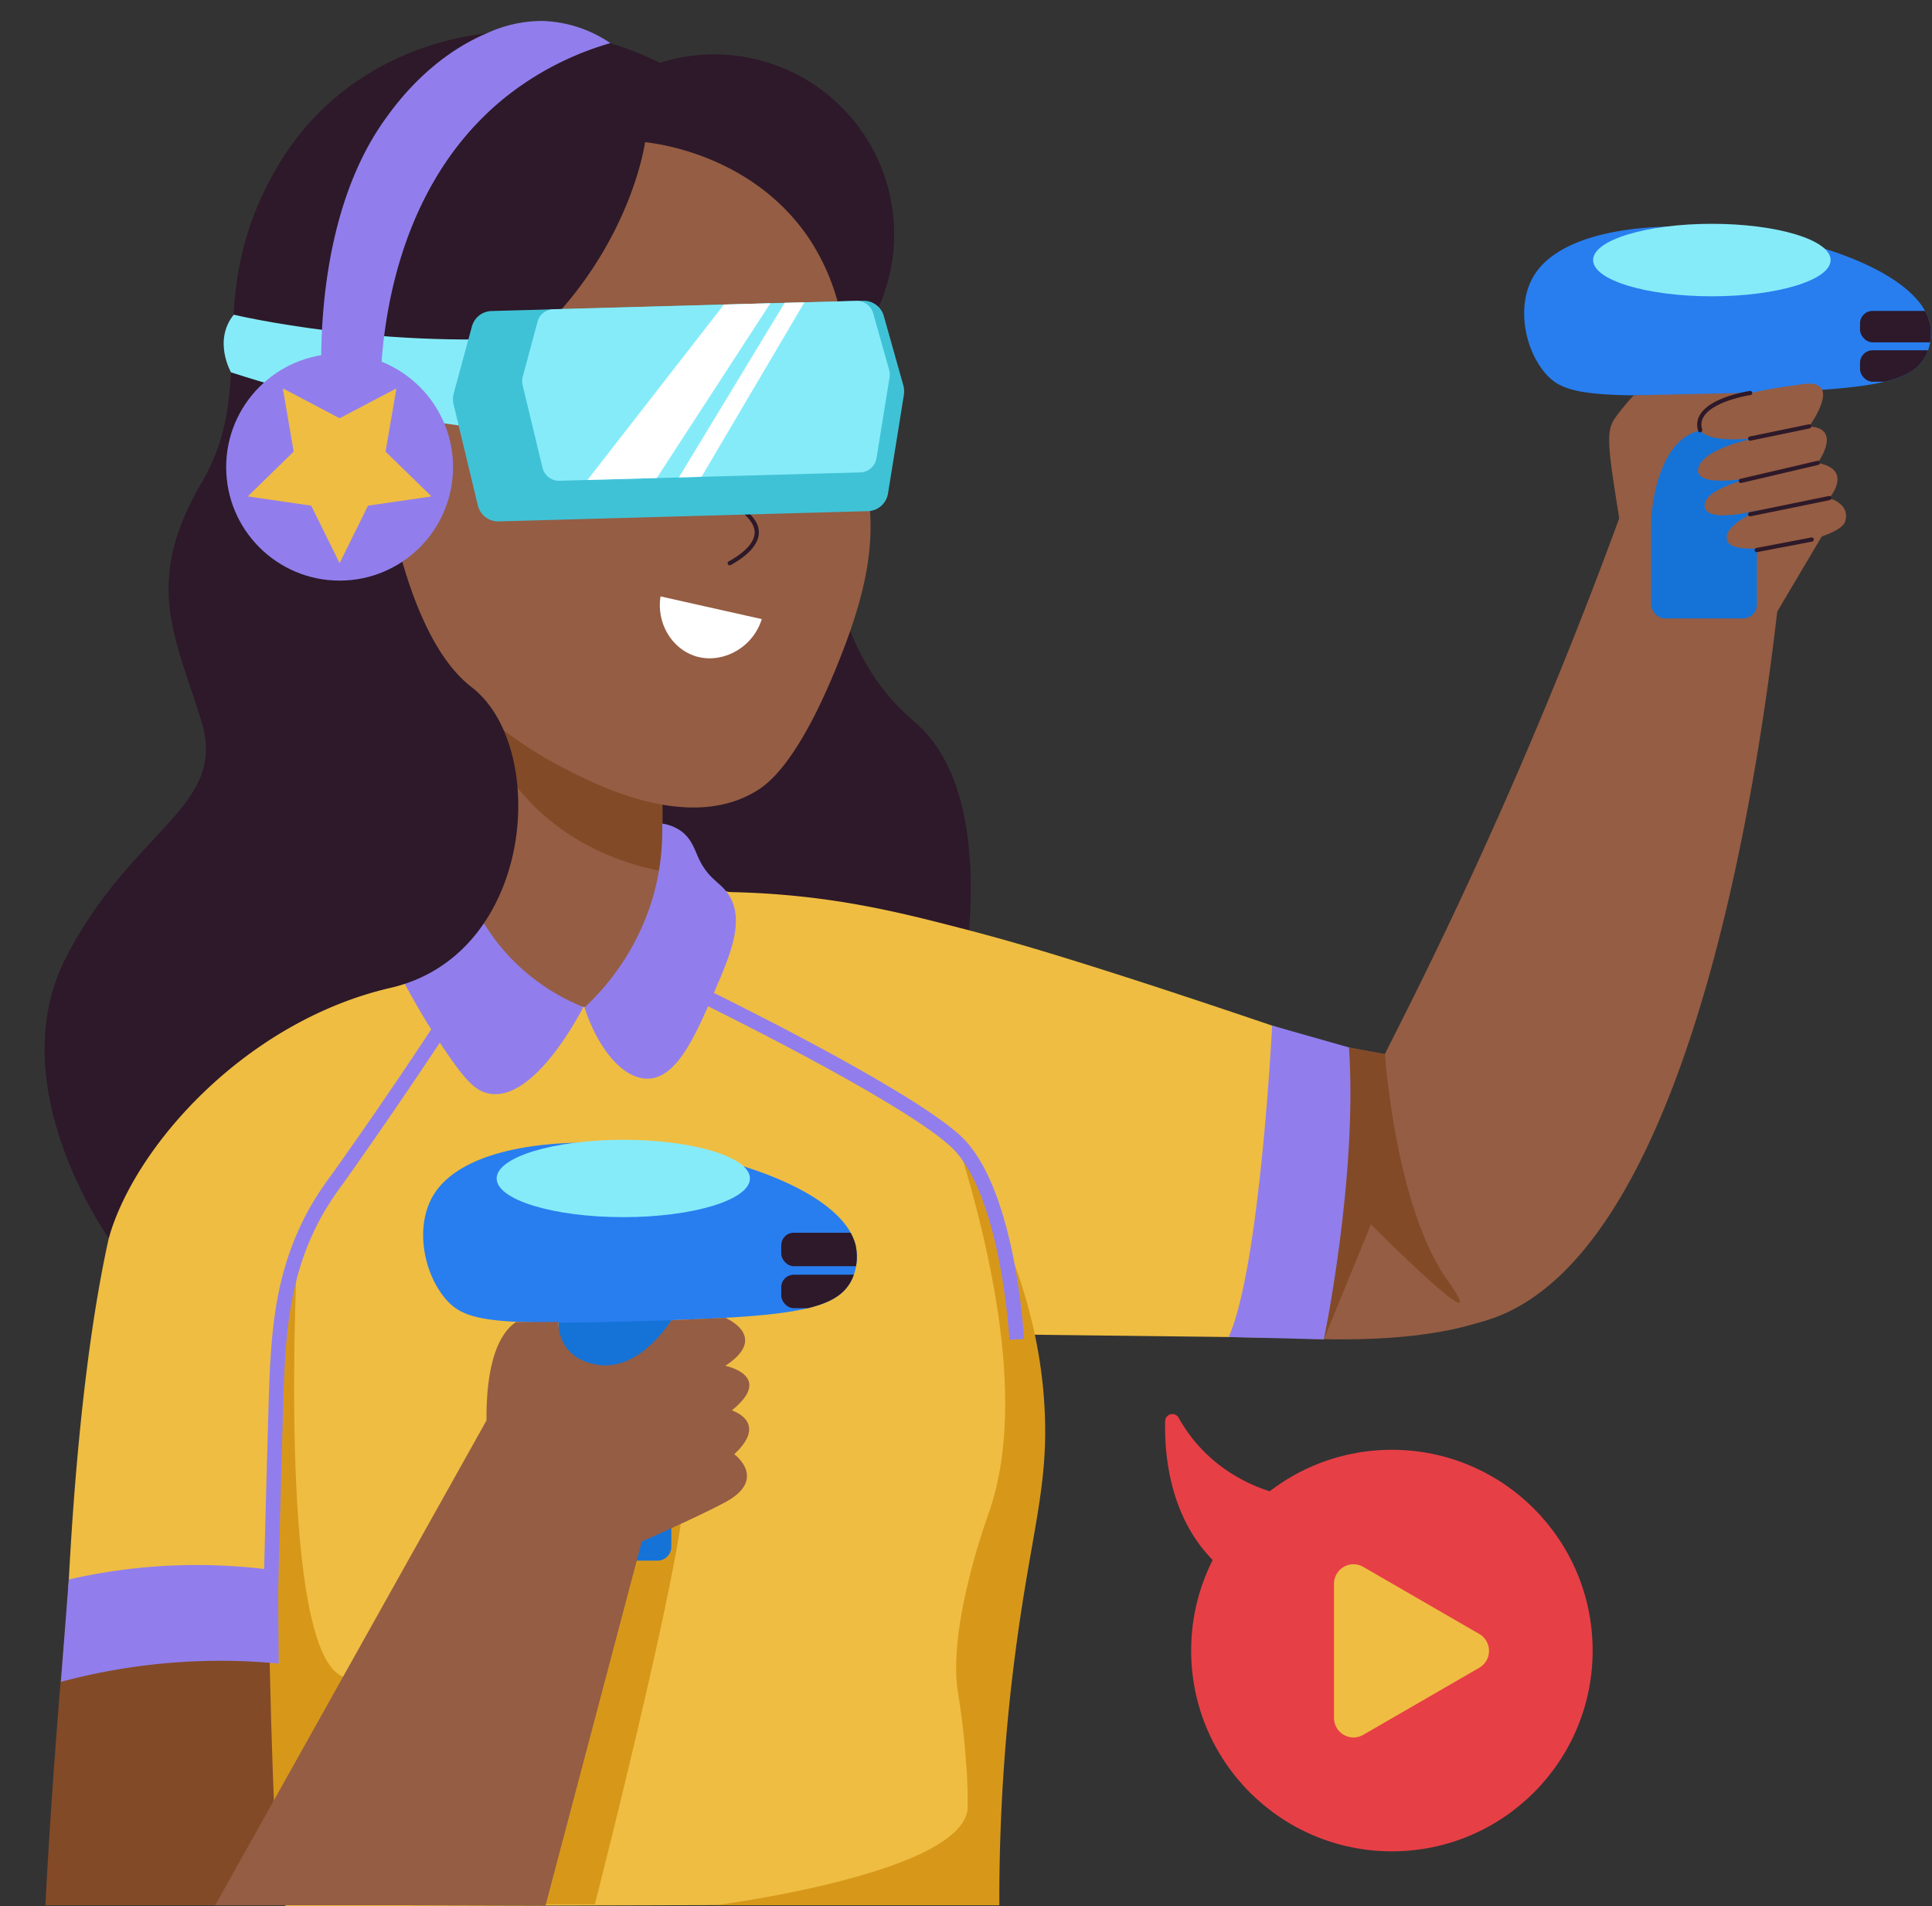 <?xml version="1.0" encoding="UTF-8"?>
<!DOCTYPE svg PUBLIC '-//W3C//DTD SVG 1.0//EN'
          'http://www.w3.org/TR/2001/REC-SVG-20010904/DTD/svg10.dtd'>
<svg height="455.0" preserveAspectRatio="xMidYMid meet" version="1.0" viewBox="20.2 26.0 461.2 455.0" width="461.2" xmlns="http://www.w3.org/2000/svg" xmlns:xlink="http://www.w3.org/1999/xlink" zoomAndPan="magnify"
><rect x="20.2" y="26.0" width="461.2" height="455.0" fill="#333333" stroke="none"/><defs
  ><clipPath id="a"
    ><path d="M127.64 165.27H178.33V268.17H127.64z" fill="none"
    /></clipPath
    ><clipPath id="b"
    ><path d="M224.48,323.33a13,13,0,0,1-.89,8c-3.55,7.47-14.16,9-50.68,10-35.34,1-41.74.11-46.37-5.34-5.32-6.27-7.32-17.35-2.89-24.71C137.85,287.69,219.19,300.58,224.48,323.33Z" fill="none"
    /></clipPath
    ><clipPath id="c"
    ><path d="M480.89,103.12a12.23,12.23,0,0,1-.83,7.51c-3.34,7-13.29,8.4-47.53,9.4-33.14,1-39.14.1-43.49-5-5-5.87-6.86-16.27-2.71-23.17C399.65,69.7,475.92,81.78,480.89,103.12Z" fill="none"
    /></clipPath
    ><clipPath id="d"
    ><path d="M225.68,138.75l-72,2a4.06,4.06,0,0,1-4-3.21L145,118.08a4.59,4.59,0,0,1,0-2.21l3.5-13a4,4,0,0,1,3.73-3.06l72.47-2a4.05,4.05,0,0,1,3.95,3l3.78,13.39a4.64,4.64,0,0,1,.11,1.93q-1.54,9.52-3.08,19.07A4.06,4.06,0,0,1,225.68,138.75Z" fill="none"
    /></clipPath
  ></defs
  ><g
  ><g
    ><path d="M219.08,131.61s-8.27,43.32,19.28,66.54S243,292.09,243,292.09H177.71l-35.05-85,21-46.61Z" fill="#2d1929"
    /></g
    ><g
    ><path d="M457.2 150.46L434.52 188.76 414.33 162.06 435.76 140.77 457.2 150.46z" fill="#955d43"
    /></g
    ><g clip-path="url(#a)"
    ><g
      ><path d="M127.64 165.27H178.33V268.17H127.64z" fill="#955d43"
      /></g
      ><g
      ><path d="M131.93,185.7a55.82,55.82,0,0,0,11.35,27.74c14.39,18.33,35.63,20.79,39.85,21.19v-30Z" fill="#834a27"
      /></g
    ></g
    ><g
    ><path d="M227.46,143.32c-1.51-12.08-4.41-19.42-5.14-27.32-1.35-14.7-.61-25.73-5.12-35.87a37.12,37.12,0,0,0-8.48-11.87A68.2,68.2,0,0,0,194,55.42c-20.08-14.69-53.4-15.09-75.91,1.79-25.92,19.45-25.6,52.9-25.53,61.2.37,38.79,27.32,64.82,39.08,74.39a98.8,98.8,0,0,0,21.24,15.53c8.63,4.59,31.74,16.86,48.41,6.13,4.35-2.81,10.33-9.85,17.37-26.32C227.74,166.82,229,155.39,227.46,143.32Z" fill="#955d43"
    /></g
    ><g
    ><path d="M194.4,160.94a.51.51,0,0,1-.44-.26.5.5,0,0,1,.19-.68c4.06-2.27,6.15-4.59,6.2-6.9,0-2-1.51-3.48-3.46-5.38-.77-.74-1.64-1.58-2.48-2.53-3.74-4.2-6.26-9.72-7.49-16.39a.5.5,0,0,1,.4-.58.49.49,0,0,1,.58.4c1.2,6.49,3.64,11.84,7.26,15.91.82.92,1.63,1.71,2.42,2.47,2,2,3.82,3.7,3.77,6.13-.06,2.68-2.32,5.28-6.71,7.74A.44.44,0,0,1,194.4,160.94Z" fill="#2d1929"
    /></g
    ><g
    ><path d="M208.58,137.49c-2.84.24-5.44-3.13-5.81-7.52s1.64-8.14,4.48-8.38,5.44,3.13,5.81,7.52S211.42,137.25,208.58,137.49Z" fill="#2d1929"
    /></g
    ><g
    ><path d="M164.35,141.19c-2.84.24-5.44-3.13-5.81-7.52s1.64-8.14,4.48-8.38,5.44,3.13,5.81,7.52S167.19,141,164.35,141.19Z" fill="#2d1929"
    /></g
    ><g
    ><path d="M191.24,106.93a1,1,0,0,1-.75-.35,1,1,0,0,1,.1-1.41c.11-.1,11.38-9.58,24.15-2.29a1,1,0,1,1-1,1.74c-11.53-6.58-21.44,1.71-21.85,2.07A1,1,0,0,1,191.24,106.93Z" fill="#2d1929"
    /></g
    ><g
    ><path d="M147.23,109.47a1,1,0,0,1-.65-1.76c11.24-9.48,24-2.2,24.17-2.13a1,1,0,1,1-1,1.73c-.47-.27-11.72-6.63-21.87,1.93A1,1,0,0,1,147.23,109.47Z" fill="#2d1929"
    /></g
    ><g
    ><path d="M167.09,235.43c36.76,7.79,66,13.61,84.59,17.25,35.43,6.93,69.42,20.83,105.17,25.85,12.71,1.78,29.56,3.6,36.77,15.81,7,11.79,1.8,28-1.58,34-21.38,38.24-156.43,2.82-193.73-7.51h0Z" fill="#955d43"
    /></g
    ><g
    ><path d="M409.17,143a1143.57,1143.57,0,0,1-51.43,120.73c-15,30.14-30,56.76-19.37,70.62,7.57,9.87,25.12,9.31,33.35,7.64,57-11.61,71.92-159.46,74.34-185.43Z" fill="#955d43"
    /></g
    ><g
    ><path d="M141.38,239.16s-66.33,10.43-85,55.9-25.34,185.7-25.34,185.7H97l11.57-165.58Z" fill="#834a27"
    /></g
    ><g
    ><path d="M139.16,237.88A200.13,200.13,0,0,0,103.51,250c-6.89,3.09-8.7,4.36-10,5.4C79,267.39,81.74,304,81.74,304c2,26.55,3.68,91.21,6.58,177l168.36-.47c.31-48.95-.6-91.32-1.74-124.71-2-58.24-4.17-75.26-15.71-90.39C212.35,230.17,158,235.27,139.16,237.88Z" fill="#efbd42"
    /></g
    ><g
    ><path d="M127.45,241.28c2,4.14,10.44,20.19,27.16,24.15,3.47.82,10,2.32,15.74-1,7.73-4.48,11.28-16,8.49-28.92a53.67,53.67,0,0,0-21.48-4.06A54.65,54.65,0,0,0,127.45,241.28Z" fill="#955d43"
    /></g
    ><g
    ><path d="M127.64,222.07a21.47,21.47,0,0,0-7.59,7.12c-3.5,5.17-9.65,17.94-9.65,17.94a163.43,163.43,0,0,0,17.19,31.25c4,5.73,6.32,8.12,9.5,8.66,10.71,1.83,21.49-19,22.36-20.68A50,50,0,0,1,145,257.43C130.73,244.79,128.21,227.6,127.64,222.07Z" fill="#917eec"
    /></g
    ><g
    ><path d="M94.73,254.26C84.89,259.45,70.3,269,59.62,285.94a89.35,89.35,0,0,0-8.32,17.31c-12.7,35.26-15,105.12-15.38,116.64a122.93,122.93,0,0,1,58.81.07Z" fill="#efbd42"
    /></g
    ><g
    ><path d="M191,238.89a195.52,195.52,0,0,1,26.09,1.78c12.94,1.77,23.87,4.63,34.48,7.39,1.84.48,5.58,1.47,10.26,2.81,23.38,6.69,60.41,19.34,71.68,23.22a167.13,167.13,0,0,1-6.58,71.2l-95-1.14c-5.26-8.77-10.47-18.39-15.42-28.86A338.71,338.71,0,0,1,191,238.89Z" fill="#efbd42"
    /></g
    ><g
    ><path d="M178.27,222.58a57.46,57.46,0,0,1-2.42,18.26,58.55,58.55,0,0,1-16.12,25.62c3.14,9.69,9.06,17,15,17,7.08,0,11.54-10.37,16.21-21.24,3.48-8.09,7-16.23,3.45-22.26-2-3.45-5.06-3.83-7.55-9.41-.85-1.9-1.6-4.34-4-6.15A10.27,10.27,0,0,0,178.27,222.58Z" fill="#917eec"
    /></g
    ><g
    ><path d="M241.32,288.7s20.08,39,20.49,73.51c.4,34.15-5.13,118.32-5.13,118.32l-41.8-52.82Z" fill="#efbd42"
    /></g
    ><g
    ><path d="M323.88,270.79S321,328.52,313.5,345.13l22.73.55s9.38-41.49,6-69.67Z" fill="#917eec"
    /></g
    ><g
    ><path d="M249.65,301.46c15.22,25.15,19.21,46.23,19.93,61.14.88,18.41-3.15,28.85-6.87,56.88a454.27,454.27,0,0,0-3.95,61.28H191c7.88-1.1,58.67-8.52,60.19-23a111.37,111.37,0,0,0-.39-11.22c-.62-8.88-1.73-15.34-1.93-16.64-2.44-15.37,6.5-40.34,7.35-42.76C261.31,372.68,263.55,347.62,249.65,301.46Z" fill="#d7981a"
    /></g
    ><g
    ><path d="M261.16,345.78c0-.36-2-35.32-14.19-46.28-12.51-11.28-59.84-34.35-60.32-34.59l1.52-3.13c2,1,48.26,23.52,61.13,35.13,13.22,11.92,15.26,47.18,15.34,48.68Z" fill="#917eec"
    /></g
    ><g
    ><path d="M91.18,324.89s-4.82,90.05,9.69,100.64,77.25-47.78,82.06-46.26S162.2,480.53,162.2,480.53H86.74S79,346.09,91.18,324.89Z" fill="#d7981a"
    /></g
    ><g
    ><path d="M86.26,421l-3.48-.07c.36-16.46.82-34.45,1.45-56.61.53-18.9,1-33.84,9.79-49.83a75.52,75.52,0,0,1,5.39-8.18l2.55-3.6c9.19-13,18.36-26.57,27.24-40.28l2.92,1.9C123.21,278,114,291.63,104.8,304.69l-2.55,3.61a74.15,74.15,0,0,0-5.18,7.84c-8.43,15.26-8.84,29.82-9.36,48.25C87.08,386.54,86.62,404.52,86.26,421Z" fill="#917eec"
    /></g
    ><g
    ><path d="M36.62,403A136.58,136.58,0,0,1,53.7,400.2a138.58,138.58,0,0,1,32.85.71q.09,11.07.19,22.15a146.91,146.91,0,0,0-52,4.37Z" fill="#917eec"
    /></g
    ><g
    ><path d="M174.19,59.93s-6.46,48.49-63.79,68.78c0,0,3.82,47,22.39,61.31s15.07,63.81-19.36,71.76-61,37.6-67.26,59.73c0,0-26-36.16-10.25-66.9s38.6-36,32.42-56.27-14.14-33,0-57.14S67.65,96.77,87,64.84,148.14,26,177.71,41A42.93,42.93,0,0,1,222,111.31a52.43,52.43,0,0,0-8.53-28.19C200.23,63.28,177.73,60.33,174.19,59.93Z" fill="#2d1929"
    /></g
    ><g
    ><rect fill="#1573d8" height="89.74" rx="3.3" width="26.96" x="153.5" y="308.75"
    /></g
    ><g
    ><path d="M224.48,323.33a13,13,0,0,1-.89,8c-3.55,7.47-14.16,9-50.68,10-35.34,1-41.74.11-46.37-5.34-5.32-6.27-7.32-17.35-2.89-24.71C137.85,287.69,219.19,300.58,224.48,323.33Z" fill="#287eef"
    /></g
    ><g
    ><ellipse cx="168.99" cy="307.28" fill="#86ebf9" rx="30.23" ry="9.23"
    /></g
    ><g clip-path="url(#b)" fill="#2d1929"
    ><rect height="7.99" rx="2.99" width="23.06" x="206.7" y="320.23"
      /><rect height="7.99" rx="2.99" width="23.06" x="206.7" y="330.25"
    /></g
    ><g
    ><rect fill="#1573d8" height="84.16" rx="3.3" width="25.28" x="414.33" y="89.45"
    /></g
    ><g
    ><path d="M480.89,103.12a12.23,12.23,0,0,1-.83,7.51c-3.34,7-13.29,8.4-47.53,9.4-33.14,1-39.14.1-43.49-5-5-5.87-6.86-16.27-2.71-23.17C399.65,69.7,475.92,81.78,480.89,103.12Z" fill="#287eef"
    /></g
    ><g
    ><ellipse cx="428.85" cy="88.07" fill="#86ebf9" rx="28.35" ry="8.65"
    /></g
    ><g clip-path="url(#c)" fill="#2d1929"
    ><rect height="7.5" rx="2.99" width="21.62" x="464.22" y="100.21"
      /><rect height="7.5" rx="2.99" width="21.62" x="464.22" y="109.61"
    /></g
    ><g
    ><path d="M71.56,480.76,139,360.28l38.81,17Q164.13,429,150.44,480.76Z" fill="#955d43"
    /></g
    ><g
    ><path d="M136.66,371.27s-2.58-23.54,6.74-29.74h10.1s-.59,8.69,9.47,10.24,17.49-10.65,17.49-10.65l12.88-.58S204,345,193.34,352c0,0,11.81,2.32,1.56,10.64,0,0,8.9,2.71.58,10.45,0,0,8.18,6-2.33,11.56s-35,15.91-35,15.91Z" fill="#955d43"
    /></g
    ><g
    ><path d="M407.91,156.16c-1-5.16-1.71-9.78-2.32-13.73-1.67-11-1.68-13.8,0-16.45a58.3,58.3,0,0,1,4.62-5.63h0l26.85-.58a13.21,13.21,0,0,1-3,5.44c-3.66,3.89-7.27,2.33-11.32,4.93-8,5.13-8.43,20.61-8.43,20.61-.05,3.38-1.84,5.86-3.85,6.14A3.64,3.64,0,0,1,407.91,156.16Z" fill="#955d43"
    /></g
    ><g
    ><path d="M449.31,117.89s-22.29,2.38-23.65,8.56,13.78,4.07,13.78,4.07-13.08,2.46-13.87,7.4,13.87,1.88,13.87,1.88-12.62,2.62-12.33,7,13.2.87,13.2.87-10,4.06-7.54,7.84,26.41-.59,27.86-4.94-3.77-5.66-3.77-5.66,5.95-6.82-2.76-8.41c0,0,6.09-8.28-2-8.71C452.07,127.76,461.17,115.38,449.31,117.89Z" fill="#955d43"
    /></g
    ><g
    ><path d="M426.07,129.22a.49.49,0,0,1-.48-.36,4.58,4.58,0,0,1,.51-4c2.62-4.14,11.44-5.49,11.81-5.55a.51.51,0,0,1,.57.42.5.5,0,0,1-.42.57c-.09,0-8.74,1.34-11.12,5.1a3.61,3.61,0,0,0-.4,3.12.5.5,0,0,1-.33.63Z" fill="#2d1929"
    /></g
    ><g
    ><path d="M438,131.18a.5.5,0,0,1-.49-.4.49.49,0,0,1,.38-.59L452,127.27a.51.51,0,0,1,.59.39.51.51,0,0,1-.39.59l-14.08,2.92Z" fill="#2d1929"
    /></g
    ><g
    ><path d="M435.76,141.27a.5.5,0,0,1-.48-.39.49.49,0,0,1,.37-.6L454,136a.51.51,0,0,1,.61.37.5.5,0,0,1-.38.6l-18.33,4.3Z" fill="#2d1929"
    /></g
    ><g
    ><path d="M438,149.24a.49.49,0,0,1-.49-.4.49.49,0,0,1,.39-.59l18.87-3.86a.51.51,0,0,1,.59.39.5.5,0,0,1-.39.59l-18.87,3.86Z" fill="#2d1929"
    /></g
    ><g
    ><path d="M439.61,157.78a.5.5,0,0,1-.09-1l13.06-2.49a.49.49,0,0,1,.59.39.51.51,0,0,1-.4.59l-13.07,2.5Z" fill="#2d1929"
    /></g
    ><g
    ><circle cx="352.47" cy="419.96" fill="#e73f46" r="47.92"
    /></g
    ><g
    ><path d="M327.3,383c-4.9-1-18.06-4.85-25.73-18.59a1.72,1.72,0,0,0-3.23.78c-.24,10.54,2,30.89,21.46,40.36a1.74,1.74,0,0,0,2.42-1l6.36-19.33A1.71,1.71,0,0,0,327.3,383Z" fill="#e73f46"
    /></g
    ><g
    ><path d="M338.65,420V404a4.65,4.65,0,0,1,7-4l13.84,8,13.84,8a4.66,4.66,0,0,1,0,8.06l-13.84,8-13.84,8a4.65,4.65,0,0,1-7-4Z" fill="#efbd42"
    /></g
    ><g
    ><path d="M177.87,168.35l24.18,5.42c-2.26,7.23-10,10.95-16.25,8.71C180.43,180.57,176.9,174.63,177.87,168.35Z" fill="#fff"
    /></g
    ><g
    ><path d="M350.81,277.59s2.45,36.55,14.93,54-18.29-13.35-18.29-13.35l-11.22,27.48s8.07-38.73,6-69.67Z" fill="#834a27"
    /></g
    ><g
    ><path d="M76,101.11s36.33,8.71,77,5l-12.56,22.57s-26.32-1.36-65.08-13.8C75.35,114.91,71,107.32,76,101.11Z" fill="#86ebf9"
    /></g
    ><g
    ><path d="M120.38,131.12c-4.28-10.6-14.83-16.34-23.56-12.82s-12.33,15-8,25.59,14.84,16.35,23.56,12.82S124.67,141.72,120.38,131.12Z" fill="#955d43"
    /></g
    ><g
    ><path d="M113.23,146.58h-.07c-.06,0-5.75-.84-6.27-6.36-.33-3.46,4.12-4.79,5.82-5.18-1.09-2.29-5.56-10.8-11.8-10.45-5.87.29-5.69,6.9-5.68,7.19a.51.51,0,0,1-.48.52.54.54,0,0,1-.52-.48c0-.08-.23-7.89,6.63-8.23,7.92-.39,12.83,11.14,13,11.63a.52.52,0,0,1,0,.44.55.55,0,0,1-.36.25c-.06,0-5.93,1-5.63,4.22.45,4.73,5.36,5.45,5.41,5.46a.5.5,0,0,1-.06,1Z" fill="#2d1929"
    /></g
    ><g
    ><path d="M97.17,121.21c-.4-5.71-2.59-42.55,15.14-67,2.49-3.44,10.57-14.61,24.33-20.37A31.39,31.39,0,0,1,149.58,31a30.5,30.5,0,0,1,16.33,5.29A72.43,72.43,0,0,0,142.14,48.2c-32.34,24.74-31.34,69.23-31.09,75.87Z" fill="#917eec"
    /></g
    ><g
    ><circle cx="101.27" cy="137.5" fill="#917eec" r="27.08"
    /></g
    ><g
    ><path d="M101.27 125.83L114.83 118.7 112.24 133.79 123.21 144.49 108.05 146.69 101.27 160.42 94.49 146.69 79.34 144.49 90.3 133.79 87.72 118.7 101.27 125.83z" fill="#efbd42"
    /></g
    ><g
    ><path d="M227.49,148l-88.34,2.45a5,5,0,0,1-4.91-3.94q-2.87-11.94-5.74-23.88a5.52,5.52,0,0,1,0-2.71L132.83,104a5,5,0,0,1,4.58-3.76l88.94-2.46a5,5,0,0,1,4.85,3.72l4.63,16.44a5.37,5.37,0,0,1,.13,2.36q-1.87,11.7-3.77,23.41A5,5,0,0,1,227.49,148Z" fill="#40c2d6"
    /></g
    ><g
    ><path d="M225.68,138.75l-72,2a4.06,4.06,0,0,1-4-3.21L145,118.08a4.59,4.59,0,0,1,0-2.21l3.5-13a4,4,0,0,1,3.73-3.06l72.47-2a4.05,4.05,0,0,1,3.95,3l3.78,13.39a4.64,4.64,0,0,1,.11,1.93q-1.54,9.52-3.08,19.07A4.06,4.06,0,0,1,225.68,138.75Z" fill="#86ebf9"
    /></g
    ><g clip-path="url(#d)"
    ><path d="M200.46 89.13L156.15 146.08 172.03 147.71 205.9 95.62 209.02 95.8 179.46 144.58 183.97 146.08 214.25 94.72 208.48 86.6 200.46 89.13z" fill="#fff"
    /></g
  ></g
></svg
>
